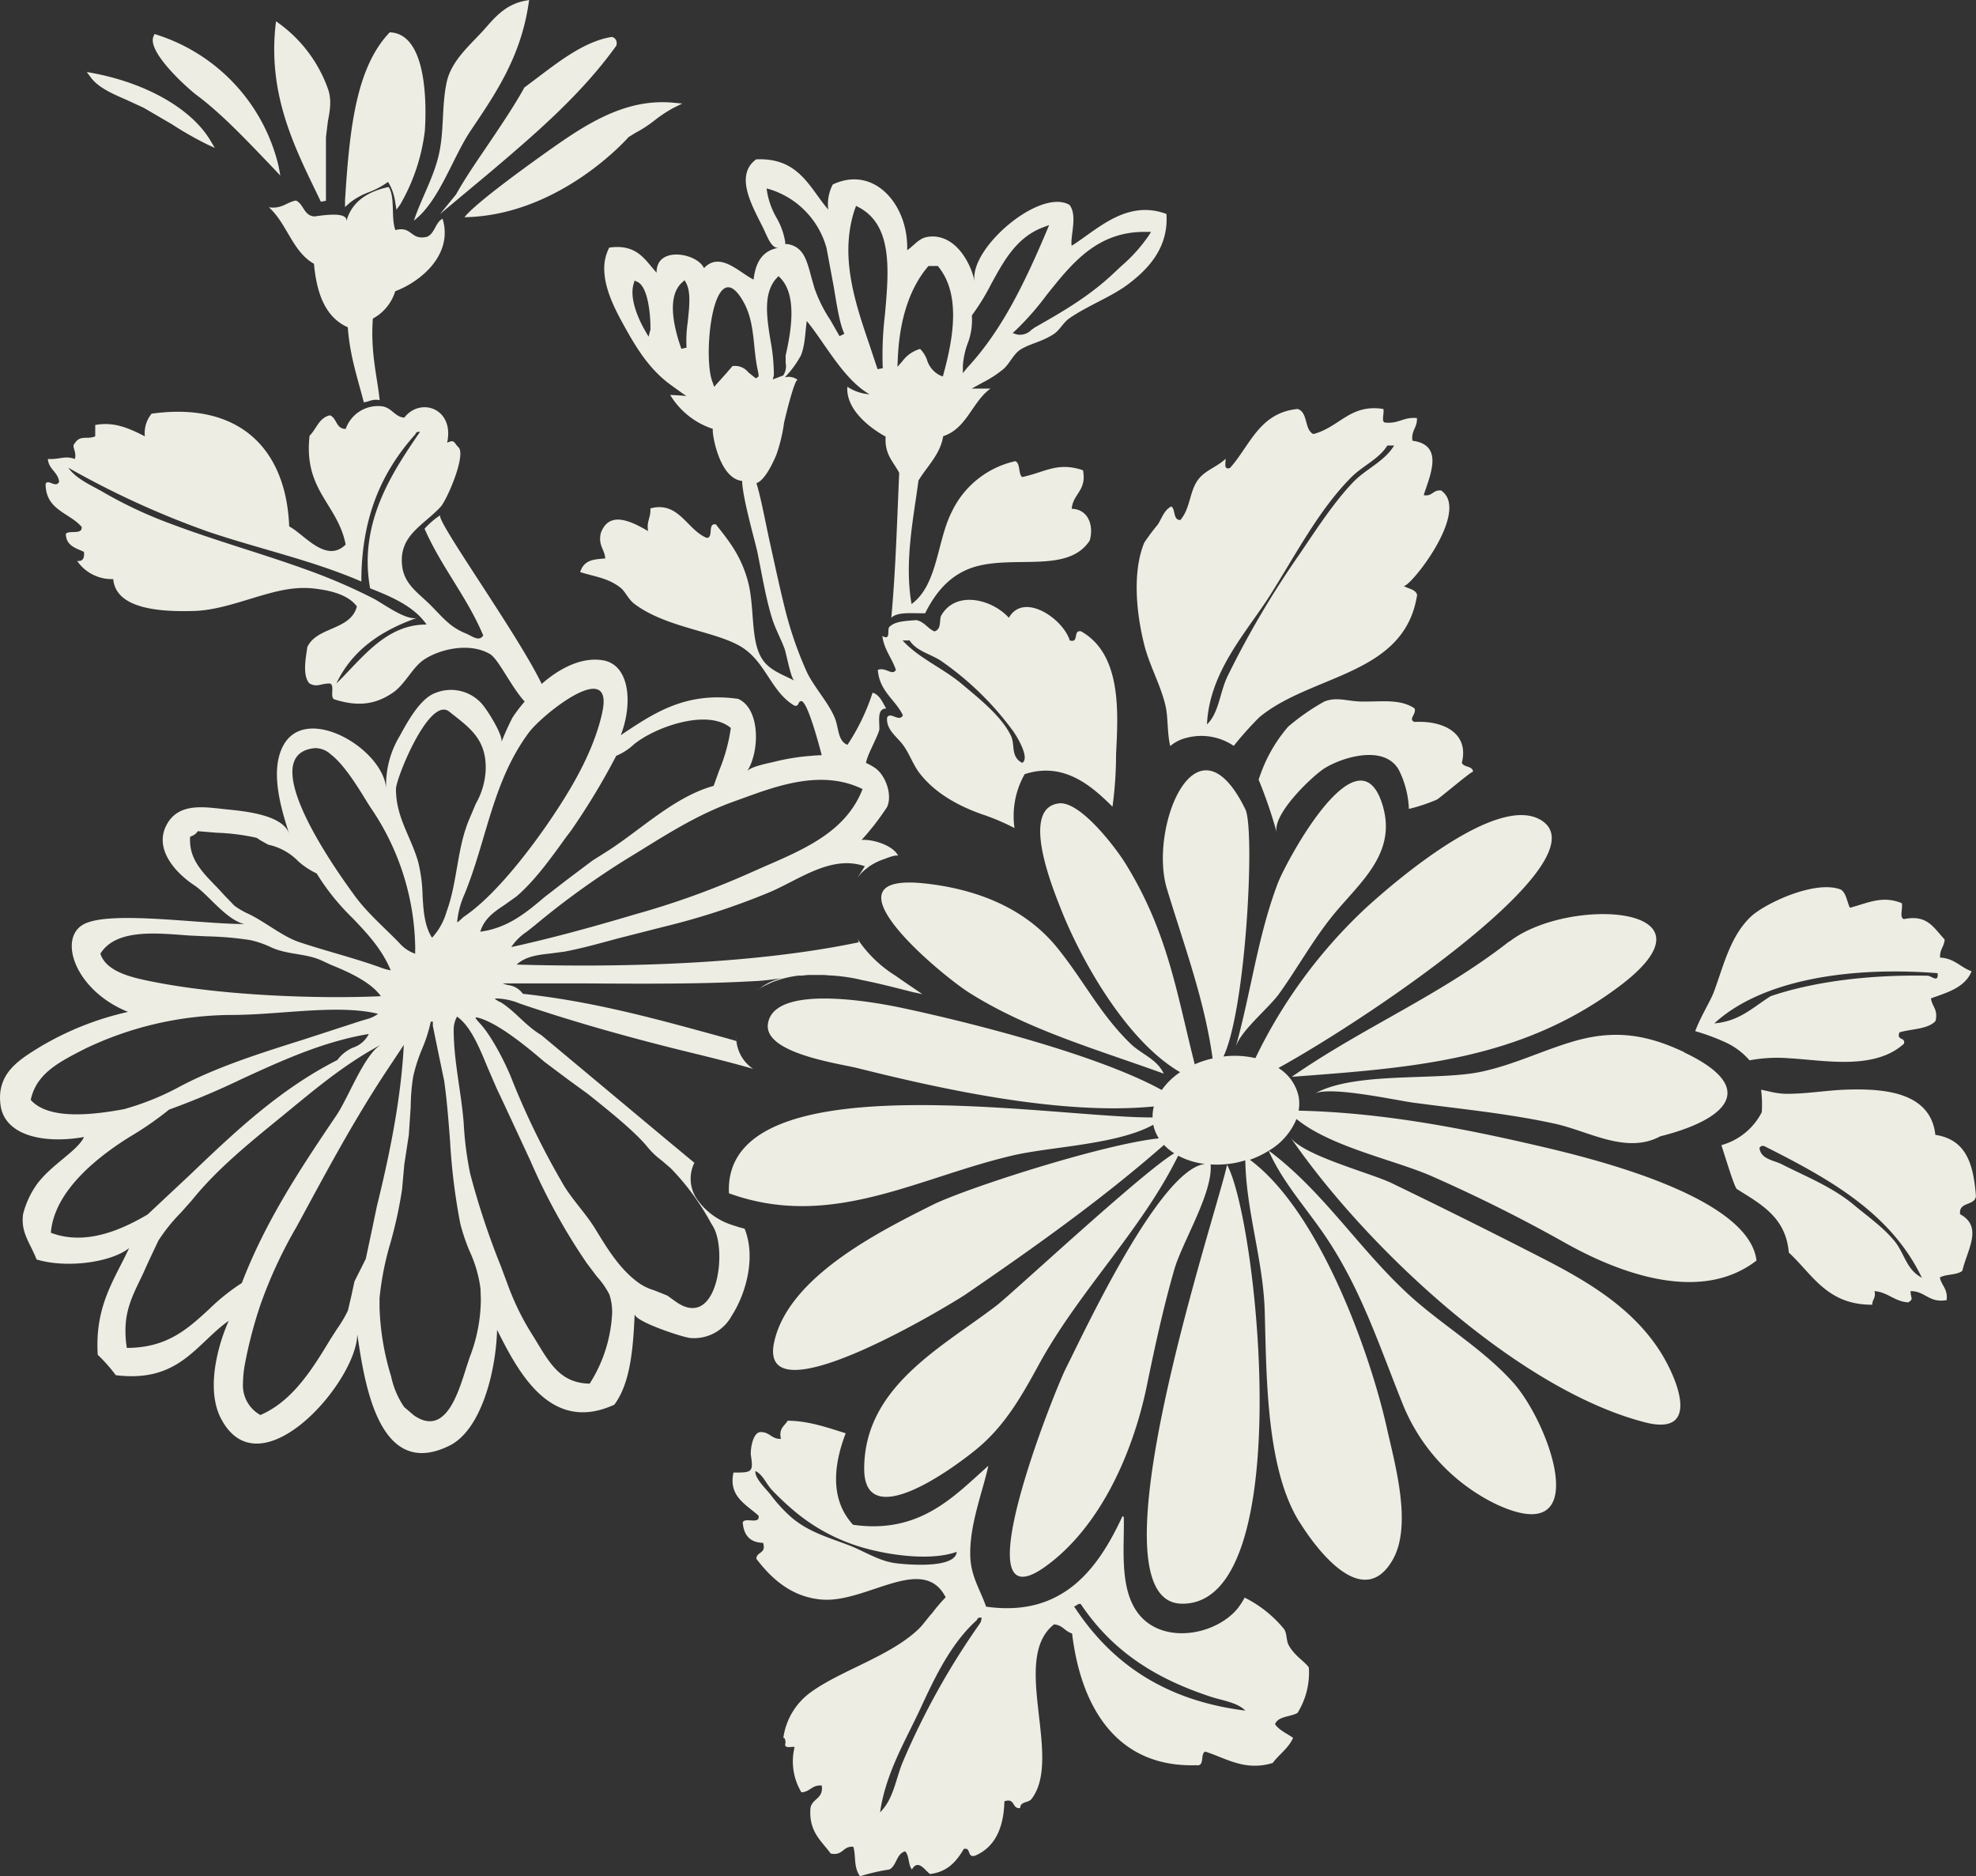 <svg xmlns="http://www.w3.org/2000/svg" width="314.99" height="299.02" viewBox="0 0 314.99 299.02"><rect x="0" y="0" width="314.99" height="299.02" fill="#333333" stroke="none"/><defs><style>.a{fill:#edede4;fill-rule:evenodd;}</style></defs><title>deco_flower_large_01</title><path class="a" d="M203.67,140.82c-3.2,8.47-4.26,17.39-6.7,26.09.73-2.59,5.19-6.14,6.92-8.52,3-4.17,5.44-8.67,8.73-12.68,4.21-5.13,10.08-9.71,7.78-17.37C216.59,115.69,205,137.32,203.67,140.82ZM234.83,123c-.11-1-1.51-.65-1.8-1.44,1.16-4.6-2.74-6.75-7.55-6.5-1.09-.45.39-1.24,0-2.17-2.29-1.49-4.84-1.06-8.27-1.08-2.38,0-4.06-.82-6.11,0a35.28,35.28,0,0,0-5.75,4,23.72,23.72,0,0,0-4.36,7.44c-.13.34-.25.68-.36,1a74.87,74.87,0,0,1,2.92,8.53c-.91-2.86,5.53-9,7.57-10.32,2.84-1.78,9.5-3.84,11.84.2a15.11,15.11,0,0,1,1.63,6.26,27,27,0,0,0,4.47-1.49C229.48,127.23,234.79,122.7,234.83,123Zm-5-44.81c-1.43-.23-1.45,1-2.88.72,1-3.14,3.3-8-1.8-8.67-.22-1.67.81-2.08.72-3.61-2.12-.21-2.91.93-5,.72-.79,0-.15-1.53-.36-2.17-5.29-.83-6.89,2.85-11.14,4-1.48-.68-.83-3.5-2.52-4-6.12.59-7.59,5.86-10.78,9.4-1.08.36-.64-.81-.72-1.45-1.34,1.3-3.14,1.76-4.31,3.25-1.45,1.85-1.25,4.61-2.88,6.5-1.21,0-.73-1.67-1.44-2.17-1.16.59-1.5,1.87-2.16,2.89a35.47,35.47,0,0,0-2.16,2.89c-1.9,4.64-1.28,11.16,0,16.26.84,3.37,2.64,6.42,3.41,9.82.4,1.76.24,4.25.73,6.33a6.47,6.47,0,0,1,2.69-1.33,9.25,9.25,0,0,1,7.44,1.3,54.38,54.38,0,0,1,4.07-4.55c8.33-6.91,23.18-6.62,25.16-19.51-.26-.94-1.45-.95-2.16-1.45C224.47,94,234.48,81.58,229.79,78.22ZM222.24,71c-1.54,2.54-4.46,3.71-6.47,5.78-3.09,3.19-5.92,7.57-8.63,11.57a145.93,145.93,0,0,0-11.5,19.51c-1.2,2.53-1.35,5.82-3.24,7.59.4-8.48,6.35-14.72,10.07-20.6,4.16-6.59,7.76-13.58,12.94-18.79,1.83-1.84,4.38-2.87,5.75-5.06ZM107.4,17.17l1.36-.67-1.51-.14c-6.57-.59-12.15,2.41-17.43,6-1.19.8-13.64,9.49-15.78,12.26,15.28-.27,26.17-12.78,26.17-12.78l1.09-.67a20.17,20.17,0,0,0,3-1.95A21.66,21.66,0,0,1,107.4,17.17Zm-63,9.27A29,29,0,0,0,25,5.54l-.36-.12-.16.35c-1.12,2.47,5.44,8.32,6.87,9.39,3.95,2.94,7.87,7.11,11.34,10.72l2,2.1ZM84.26.59,84.35,0l-.58.11c-3,.54-4.71,2.45-6.32,4.29C75.19,7,72,9.48,71.21,13.08c-.82,3.77-.39,7.68-1.23,11.45s-2.79,7-4,10.63c4.07-3.11,6.18-10.11,9.09-14.4C78.95,15,83,9.11,84.26.59Zm-32,18.8c.34-1.79.65-3.49,0-5.28A22,22,0,0,0,44.54,3.78L44,3.39l-.08.7c-1.17,10.77,2.85,19,6.4,26.34l.83,1.72.81-.15V21.88ZM14.9,11.67l-1.07-.2.65.88c1.2,1.62,3.46,2.6,5.65,3.55l2.76,1.27L27.4,19.8A54.5,54.5,0,0,0,33,23l1.25.58-.71-1.18C30.56,17.38,23.43,13.29,14.9,11.67Zm52.83,9.12c.23-3.56.5-15.21-5.43-15.63h-.2L62,5.29C56.71,10.94,55.71,20.7,55,31.94L55,33l.77-.69a11,11,0,0,1,3.09-1.7,13.45,13.45,0,0,0,3-1.62,8.47,8.47,0,0,1,1.17,3.43l.17,1,.6-.83A30.66,30.66,0,0,0,67.73,20.79ZM50.05,34.49c-1.64-.16-1.65-2-2.88-2.53-1.52.28-2.23,1.37-4.31,1.08,2.87,2.54,3.75,7.07,7.19,9,.43,4.75,1.82,8.53,5.39,10.12C55.77,56.7,57,60.26,58,64.13c.84-.12,1.35-.57,2.52-.36-.35-3.57-1.5-7.66-1.08-13A7.39,7.39,0,0,0,63,46.42c4.42-1.69,9.23-6.06,7.55-11.56-1.19.61-1.22,2.39-2.52,2.89-2.63.59-2.3-1.78-5-1.08-.74-1.91,0-5.28-1.08-6.87-3.22.69-5.92,2.28-6.75,5.53C55.65,33.45,50.47,34.51,50.05,34.49ZM98.28,7.09a1,1,0,0,0-.66-1.19l-.09,0-.09,0c-4.11.68-8,3.64-11.46,6.25L83.52,14l0,.08c-1.65,2.94-3.54,5.73-5.36,8.44S74.37,28,72.69,31L70.16,34.1l8.11-6.77c7.07-6,14.37-12.25,19.94-20l.06-.09ZM147.43,140.8c-17.29-1.88,2.57,14.57,7.08,17.42,9.43,5.95,20.51,9.08,31,12.89-1.08-2.32-3.54-3.09-5.25-4.73-4.84-4.67-7.44-10-11.56-15.12C163.57,144.79,155.84,141.72,147.43,140.8Zm-6.78-39.45c.29,2.24,1.54,3.52,2.16,5.42-.57,1-1.62-.51-2.88,0,.28,3.46,2.77,4.68,4,7.23-.59,1.18-2-.66-2.52.36-.18,1.92,1.52,3,2.52,4.34s1.55,3,2.52,4.34c2.55,3.45,6.69,5.62,10.66,6.93a37.12,37.12,0,0,1,4.61,2,13.55,13.55,0,0,1,1.62-8.59c6.17-2,10.57,1.76,14,5.19a62,62,0,0,0,.57-8.37c.31-6.38,1-15.89-5.58-19.58-1.35-.27-.25,1.92-1.8,1.45-1.11-3.52-7.37-7.75-9.71-3.61-2.71-3-8.48-4.4-10.78-.36-.36.62.13,2.16-1.08,2.53-1.09-.47-1.6-1.52-2.87-1.8-1.75.14-3.4.17-4.31,1.08C141.36,100.27,142.08,102.21,140.64,101.35Zm3.24.72H145c1.08,1.7,3.31,2.14,5,3.25a48.36,48.36,0,0,1,11.5,11.2c.72,1,2.7,4.37,1.44,5.06-1.89-1-1.08-2.86-1.8-4.34-1.53-3.16-5.18-6-7.91-8.31C150.15,106.39,146.42,104.87,143.88,102.07Zm63.27,140.52c3.61,5.75,10.45,13.68,14.85,6,3.19-5.58.28-15.49-1-21.29-2.79-12.27-10.84-34.38-21.77-42.46a14.83,14.83,0,0,0,3-1.44c2.21,5.05,6.16,9.31,9.24,13.93,5.64,8.46,8.48,17.44,12.24,26.73a30.33,30.33,0,0,0,14.79,15.68c15.82,7.37,8.5-13,2.64-19.46-4.76-5.29-11.12-9-16.37-13.75-8-7.26-13.79-16.63-22.52-23.14a10.5,10.5,0,0,0,4.41-5.05c5.45,4.48,15.74,6.54,21.64,9.15,7.27,3.21,14.28,6.71,21.2,10.6,8.52,4.79,21.56,9.74,30.49,2.81-1.26-10.46-27.28-16.54-35.3-18.4-12.39-2.87-24.86-5.2-37.69-5.49a6.4,6.4,0,0,0,0-2.26,7.11,7.11,0,0,0-3.22-4.54c15.27-8.44,51.83-33.36,41.88-39.49-7-4.32-23.31,9.77-27.87,13.92a80.51,80.51,0,0,0-17.68,24,14.78,14.78,0,0,0-5.09-.26c3.61-7.57,5.06-36.19,3.49-39.4-7.86-16.06-15.41,3-12.52,12.62,2.72,9,6,17.68,7.3,27.09a15.83,15.83,0,0,0-2.85.93c-2.9-11.43-4.27-21-11-31.93-1.56-2.55-7.27-10.07-10.66-9.65-6.23.77-.94,13.61.33,16.84,3.11,7.9,10.36,21,19,26a11.41,11.41,0,0,0-2.93,2.84c-11-6.06-33.14-11.34-41.44-13.09-3.44-.73-20.42-4.08-21.34,2.57-.63,4.61,11,6.25,14.16,7,13,3.25,32.36,7.62,47.36,6.14a6.62,6.62,0,0,0-.2,1.75c-15.65.14-68.56-9.32-67.53,12.09,16.2,5.88,29.9-2.43,45.12-6,6.16-1.46,16.68-1.71,22.52-4.92a6.41,6.41,0,0,0,.89,2.17c-8.85.9-30.87,8-36.1,10.61-8.58,4.3-23,11.51-25.23,21.9-2.72,12.78,28.49-6.25,30.58-7.68,10.9-7.47,21.68-15.11,31.57-23.79a8.52,8.52,0,0,0,1.63,1.34c-5,2.95-25.83,22.35-28.35,24.28-8.63,6.61-21.07,12.91-21.07,26,0,10.2,13.8.23,17.87-3.1,4.5-3.68,7.14-8.32,10-13.56,6.39-11.68,16.32-21.34,22.18-33.24a12.29,12.29,0,0,0,4.29,1.32c-7.24.75-19.37,27-22.15,32.48-1.93,3.81-16.93,41.47-3.32,31.69,8.89-6.39,14-18.35,16.15-28.65,1.29-6.29,2.63-12.49,4.41-18.69,1.25-4.35,6.19-12.26,5.79-16.76a15.71,15.71,0,0,0,4-.26c.53-.1,1-.24,1.53-.39.14,8.28,2.95,16.14,3.11,24.52C201.9,219.53,201.86,234.18,207.15,242.59Zm-11.55-57c-1.38,7-22.72,70.09-7.12,70C206.94,255.64,200.48,194.49,195.6,185.63Zm45-35.57c-11.09,8.68-23.28,13.67-34.69,21.6,19-1.44,36.23-2.54,52-14.27C275.66,144.2,250,142.77,240.64,150.05ZM116.92,234.69c-.8,3.77,1.9,5,4,6.87.29,1.5-2.22.18-2.52,1.08.15,2,1.12,3.21,3.24,3.25.55,1.76-1,1.36-1.08,2.53,2.56,3.37,5.77,6.12,10.42,6.51,7.14.6,16.16-7.37,19.77-.36a25,25,0,0,0-2.16,2.53c-.72.75-1.41,1.82-2.16,2.53-4.55,4.36-12.4,6.57-17.25,10.12a10.79,10.79,0,0,0-4.31,7.23c.35,0,.28.44.36.72-.36,1.09.8.64,1.44.72a9.56,9.56,0,0,0,1.08,7.23c1.39-.05,1.66-1.22,3.24-1.08.32,2.13-1.55,2.05-1.8,3.61-.28,3.77,1.76,5.21,3.23,7.23,2,.4,1.9-1.23,3.6-1.08.46,1.43,0,3.24,1.08,4.7a31.59,31.59,0,0,1,4.67-1.08c1.19-.61,1.09-2.51,2.52-2.89.67.65.47,2.18,1.08,2.89,1-1.75,2.08.17,2.88.72,2.79-.33,4.22-2,5.39-4,1.23-.27.46,1.47,1.8,1.08,3.11-1.33,4.56-4.33,4.67-8.67,1.78-.59,1.15,1.26,2.52,1.08,0-1.09,1.28-.78,1.8-1.44,5.06-6.57-3.41-22.36,3.59-27.83,1.36.08,1.75,1.14,2.88,1.44,1.43,11.93,7.24,21.39,19.77,21,1.45.25.61-1.8,1.44-2.17,3.23,1,6.32,3.19,10.78,1.81,1-1.37,2.49-2.31,3.24-4-1-.71-2.18-1.18-2.88-2.17.49-1.32,2.46-1.14,3.59-1.81a12.13,12.13,0,0,0,1.8-7.23c-.67-1-2.28-1.82-3.24-3.61-.36-.68-.24-1.87-.72-2.53a19.22,19.22,0,0,0-6.27-5,13.42,13.42,0,0,1-1.13,1.74c-3.35,4.05-10.91,5.56-15,1.71s-3-11.23-3.14-16.29l-.2-.15c-3.78,8.13-9.36,16.2-21.75,14.43-.9-2.64-2.41-4.77-2.52-8-.17-5,2-10.35,2.88-14.45-5.45,4.83-10.9,10.93-21.57,9.4-3.73-4.07-3.08-9.59-1.17-14.58-3-.95-6.06-2-9.25-2-.49.84-1.45,1.2-1.08,2.89-1.5.06-1.77-1.11-3.24-1.08-1.26,0-1.67,2.9-1.54,3.73C120.12,234.68,119.83,234.69,116.92,234.69ZM171.2,256c.46,0,.5-.46,1.08-.36,5.07,7.57,11.94,11.91,20.85,14.82,1.73.56,4.1.86,5.39,2.17C185.48,271,177,264.9,171.2,256Zm-15.46,2.17c.08-.28.3-.42.72-.36a1.71,1.71,0,0,1-.36,1.08,119.24,119.24,0,0,0-12.22,22c-1.09,2.63-1.44,5.85-3.59,7.95.9-6.27,4.11-11.52,6.47-16.62S151.63,261.88,155.74,258.18Zm-35.32-23.72c1.17.55,1.7,2,2.56,2.94a44.43,44.43,0,0,0,3.65,3.44,29.75,29.75,0,0,0,10.78,5.78c3.88,1.14,10.7,2.27,15.1.72-.19,2.53-7,2.15-9.71,1.81s-5-1.92-7.55-2.89c-3.37-1.28-6.3-2.09-9-4.34a23.47,23.47,0,0,1-3.41-3.69C122.17,237.35,120.29,235.61,120.42,234.46Zm-3.08-69.2c0,.24.05.45.09.67h0C117.4,165.71,117.36,165.5,117.34,165.26ZM.09,176.15c.69,4.94,7.1,6.17,13.3,5.06-1,2.21-5.25,4.41-7.55,7.59a14.3,14.3,0,0,0-2.16,4.7c-.38,2.92,1,4.37,2.16,7.23,4.58,1.4,11.69.57,14.74-1.81-2.31,5-5.49,9.18-5,17a26.36,26.36,0,0,1,2.88,3.25c10.11,1.25,12.79-5,18-8.67-1.9,4.29-3.54,11-1.3,15.45,6.14,12.14,21.7-5.66,21.79-13.28,1.09,7,3.18,23.48,14.74,17.71,4.92-2.46,7.35-11.52,7.55-18.43,3.35,6.67,8.51,16.61,18.69,11.92,2.52-3.37,3-8.79,3.24-14.45-.05,1.2,7.9,3.8,8.93,3.83a6.85,6.85,0,0,0,6.54-3.54c2.44-3.82,3.83-9.56,2.05-13.89a17.09,17.09,0,0,1-1.73-.51,10.87,10.87,0,0,1-4.51-2.62l-.18-.17a9.21,9.21,0,0,1-.86-1,5.74,5.74,0,0,1-.72-6.2l-4.4-3.65-20-16.7c-2.57-1.54-4.08-3.72-6.44-5.22a3.26,3.26,0,0,1-1-.62,10.34,10.34,0,0,1,4,.81c8.77,3,18.32,5.65,27.54,7.89,3.23.79,6.49,1.6,9.66,2.52a6.12,6.12,0,0,1-2.66-4.43c-1-.31-4.46-1.25-4.46-1.25-9.23-2.52-18.78-5.11-29.58-6.28A3.34,3.34,0,0,0,81,157a9,9,0,0,1-.88-.27l12.89,0c9.31.06,18.94.13,27.51-.38h.12c1.46-.09,2.82-.28,4.11-.48a8.94,8.94,0,0,0-3.81,1.79c-.18.11-.36.2-.53.33a12.59,12.59,0,0,1,1.36-.83c.24-.13.49-.24.74-.35s.43-.21.66-.3.65-.24,1-.34l.45-.15c.37-.1.74-.19,1.11-.27l.37-.08c.39-.07.78-.14,1.18-.18l.35,0c.4,0,.8-.08,1.2-.1h.37c.4,0,.79,0,1.19,0h.37c.43,0,.86,0,1.3.06a27.34,27.34,0,0,1,5.36.75c2.85.56,5.63,1.3,8.14,1.93.6.12,1.12.23,1.48.32-1.26-.88-2.77-1.86-4.28-2.94a19.87,19.87,0,0,1-6.15-6c.06.1.11.2.17.3l.1.37c-17.44,3.65-39,4-54.53,3.55,1.41-1.27,3.27-1.54,5.27-1.75l2.41-.32c2.77-.53,5.65-1.33,8.44-2.09l7.39-1.88a113.67,113.67,0,0,0,16.84-5.5c4.7-2,9.83-6,15.16-4.13l-.7,1.11c-.16.22-.33.47-.49.72.1-.13.19-.25.3-.37l.21-.24c.17-.18.34-.35.53-.51a7.39,7.39,0,0,1,.59-.47c.1-.07.18-.16.28-.23l.15-.09A9.69,9.69,0,0,1,141,136.9c1-.4,2-.7,2.19-.48h0c-.8-1.73-4.18-2.71-5.85-2.55a40.74,40.74,0,0,0,4.07-5.26c.87-1.91-.21-5-1.88-6.19a9,9,0,0,0-1.47-.82c0-.18.08-.37.12-.54.28-1.1,2-4.22,2-4.89,0-1.43-.35-3.24,1.08-3.25-.59-1-1-2.15-2.16-2.53a34.11,34.11,0,0,1-4,8.31c-1.34-.46-1.41-2.2-1.8-3.61-.72-2.58-3.56-5.51-4.72-8.07a59.14,59.14,0,0,1-3.45-10c-.89-3.56-1.66-7.22-2.45-10.77-.66-3-1.39-7-2.1-9.25,1.35-.42,2.7-3.35,3.2-4.58a26,26,0,0,0,1.2-5c.1-.51,1.7-7.23,2.2-6.86a2.38,2.38,0,0,0-2.07-.42,16.29,16.29,0,0,0,2.56-3.49c.69-1.68.67-3.71.94-5.49,3,3.68,5.84,9.29,10,11.68a7.34,7.34,0,0,1-3.54-1.2c-.23,3.48,3.25,6.37,6.11,7.95-.2,2.85,1.25,4,2.16,5.78C143,83,142.77,91,142.08,98.46c1-1,3.39-.68,5.39-.72,1.72-3.41,4.17-6.54,8.63-7.59,6.35-1.49,14.29,1.07,17.61-4,.68-2.34-.2-5-2.87-5.06.21-2.44,2.42-2.87,1.8-6.14-4.08-1.4-6.11.34-9.71,1.08-.64-.56-.24-2.17-1.08-2.53a14.72,14.72,0,0,0-10.07,7.95c-2.44,4.69-2.25,11.73-6.47,14.82-1.19-6.75.35-13.89,1.1-19.67,1.24-2.13,3.49-4.15,3.94-7.08,3.8-1.24,4.61-5.49,7.55-7.59-1.14,0-2.09,0-3,0l1.82-1A17.78,17.78,0,0,0,160,58.78c.91-.82,1.57-2.31,2.57-3,1.51-1,3.48-1.27,5.39-2.53,1-.64,1.47-1.8,2.52-2.53,2.88-2,6.69-3.41,9.35-5.42,2.91-2.2,6.5-5.63,6.11-11.2-6.41-2.4-11.16,2.62-15.1,5.06-.3-1.31,1-4.83-.36-6.51-4.76-2.76-16.19,7.12-15.09,12.29-.75-3.51-3.32-7.58-7.19-7.23-1.68.15-2.16,1.15-3.59,2.17.24-7.25-5.28-13.6-11.86-10.48a6.82,6.82,0,0,0-.72,4c-3-3.47-4.66-8.32-11.5-8-3.49,2.56-.59,7.48,1.08,10.84.69,1.39,1.33,3.42,2.52,3.25-2.58.42-3.69,2.31-4,5.06-2.17-1-5.33-4.59-7.91-1.81-1.07-2.42-7.65-3.61-7.55.72-1.85-2-3.07-4.62-7.55-4a7.18,7.18,0,0,0-.79,3.72c.11,2.85,1.55,5.81,2.82,8.13,2.11,3.86,4.23,7.49,7.85,10.09.8.58,1.6,1.16,2.41,1.71-.74-.07-1.56-.12-2.58-.17a12.45,12.45,0,0,0,6.83,5.42c-.29-.09.78,7.91,4.65,8.29,0,2.51,2.1,9.79,2.41,11.28.72,3.47,1.31,7.24,2.35,10.61.51,1.65,1.39,3.23,2,4.86.28.77,1,4.78,1.56,5.08-1.74-.93-3.81-1.57-5-3.25-2.15-3-1.2-8.55-2.52-13-1.2-4.07-3.2-6.34-5-8.67-1.39-.2-.31,2.1-1.44,2.17-3.18-1.28-4.46-5.93-9-4.7.12,1.44-.64,2-.36,3.61-2.52-1.46-6.22-3.42-7.55.36-.42,2,.62,2.51.72,4-1.75.16-3.34.15-4,2.17,2.35.76,4.47.93,6.47,2.53.71.56,1.18,1.78,2.16,2.53,5.27,4,13.69,4.39,17.61,7.23,3.46,2.51,4.35,6.89,7.91,9,.8.2.51-.69,1.08-.72,1-.06,2.88,7.1,3.28,8.62h.22c-.69,0-1.36.05-2,.11a34.5,34.5,0,0,0-5.75.93c-.85.22-3.86.76-4.37,1.54,2.07-3.22,2.09-10.05-1.44-11.56-8.55-1.21-13.65,2.46-18.69,5.78,1.91-4.91,1.5-11.22-2.88-11.93-3.46-.56-7,1.37-9.73,3.77-3.81-7.94-17.14-26.4-16.15-26.9a12.45,12.45,0,0,0-2.52,2.17c2.67,6.1,6.74,10.81,9.35,17-.67,1.12-1.91,0-2.88-.36-2.38-1-3.38-2.29-5.39-4.34s-4.36-3.39-4.67-6.5c-.48-4.74,3.35-6.3,6.1-9.24,1-1,4.18-8.33,2.89-9.55-.72-.68-.57-1.31-1.8-.72,1.19-5.48-4.27-7.32-6.83-4-1.52-.1-2-1.62-3.59-1.81a5.44,5.44,0,0,0-5.75,3.61c-1.59,0-1.39-1.74-2.52-2.17-1.76.4-2.14,2.18-3.24,3.25-1,8.72,4.5,10.89,5.75,17.35-3.14,3.1-6.65-1.69-9-2.89C45.6,71.37,38,64,24.17,65.93a4.87,4.87,0,0,0-1.08,3.61c-2.7-1.39-5-2.34-7.91-1.81v1.81c-1.29.56-2.36-.27-3.24,1.08-.63.6.32,1.21,0,2.53-1.65-.58-2.32.1-4.31,0,.13,1.67,1.56,2,1.8,3.61-.5,1.14-1.77-.5-2.16.36,0,4.21,3.83,4.59,5.75,6.86.11,1.31-1.92.48-2.52,1.08,0,1.88,1.55,2.29,2.88,2.89.1.95-.13,1.56-1.08,1.45a6.67,6.67,0,0,0,5.75,2.89C18.47,97,25.3,97.55,31,97.37c5.39-.17,11.18-3.22,16.18-3.61a14.41,14.41,0,0,1,2.52,0c2.36.24,5.65.81,7.19,2.89-1,3.86-6.41,3.19-7.91,6.5-.08,1-.93,4.43.36,5.78,1.23.66,1.73,0,3.24,0,.85.23-.06,2.23.72,2.53,4.09,1.32,6.86.63,9.35-1.08,1.84-1.27,3-3.78,4.67-5.06,2.36-1.75,7.37-3.08,10.79-1.08,1.34.78,3.4,5.27,5.53,7.57a23.31,23.31,0,0,0-1.94,2.55,40.24,40.24,0,0,0-1.8,4c.52-.92-2.44-5.63-3.31-6.43a6.58,6.58,0,0,0-7.11-1.52c-2.37.81-4.31,4.22-5.75,6.87a15.06,15.06,0,0,0-2.16,8.67c-.11-6.35-12.56-13.9-16.34-7.26-2.31,4.07-.41,10.21.87,14.22-1-3.15-7.51-3.66-10.11-3.93-3.25-.33-7.33-1.12-9.31,2.26-2.31,3.94,1.23,7.83,4.34,9.89,2.18,1.44,5,5.43,7.91,6.14-7.07,0-21.27-2.17-25.52,0s-1.49,10.59,7,14a47.59,47.59,0,0,0-14.56,5.9C2.94,169-.6,171.2.09,176.15ZM68,99.54c-6.57-.06-10.45,5.61-14.38,9.39,2.51-5.31,7.15-8.47,12.94-10.48-1.72.59-5.54-2.3-7.07-3.08a89.43,89.43,0,0,0-10.25-4.44C42,88.29,34.59,86.25,27.38,83.54a69.13,69.13,0,0,1-10.75-5c-2-1.18-4.4-2.12-5.75-4A139.87,139.87,0,0,0,33.16,84.73c8.1,2.74,16.73,4.6,24.44,7.95,0-10.69,3.57-17.85,8.63-23.49.08-.28.3-.42.72-.36C62.58,75.23,57.1,83.29,59,93.76,62.55,95.17,66,96.65,68,99.54Zm35.64-46.88-.25,1-.53-.91c-.82-1.41-2.64-5-1.84-7.57l.14-.46.44.2C103.72,45.89,103.74,52.39,103.67,52.66Zm6-1.37a19.65,19.65,0,0,0-.2,4.11l-.82.2c-1.07-3-2.48-8.29.12-10.59l.4-.35.25.47C110.15,46.57,109.88,49,109.63,51.29Zm51.78,1.79.52-.47a44.49,44.49,0,0,0,4.86-5.54c4-5,8.06-10.25,15.92-10.11h.77l-.42.65a25,25,0,0,1-4.33,4.8l-1.12,1.05c-4,3.79-8.2,6.19-12.66,8.73l-.53.37a2.52,2.52,0,0,1-2.35.74Zm-7.93,6.39,0-1.15a12.59,12.59,0,0,1,.75-3.54,10.38,10.38,0,0,0,.69-4.36v-.17l.1-.13a35.78,35.78,0,0,0,3-4.91c2-3.63,4-7.39,8.29-9l.92-.34-.38.91c-3.8,9-7.41,16.15-12.66,21.81Zm-10.43-1,.05-1.22c.26-6.3,1.87-11.25,4.77-14.71l.13-.15h1.48l.13.16c3.58,4.46,2.31,11.43.8,17l-.12.45-.43-.16a4.07,4.07,0,0,1-2.11-2.52,4.73,4.73,0,0,0-1.09-1.71,5.36,5.36,0,0,0-2.81,1.94Zm-6.76-25.19.16-.47.44.23c5.45,2.89,4.79,10.15,4.16,17.17a53.58,53.58,0,0,0-.34,8.47l-.83.16-1.33-4C136.3,48.19,133.76,40.72,136.29,33.27Zm-10.81,5.62-.32,0,0-.32a11.36,11.36,0,0,0-1.4-3.9,12.45,12.45,0,0,1-1.47-4l-.1-.65.63.18a13.56,13.56,0,0,1,8.93,9.34l1.16,6.23c.49,3,.95,5.89,1.68,7.42l-.77.37L132.36,51a22.35,22.35,0,0,1-2.55-5.15l-.51-1.8C128.57,41.28,128,39.29,125.48,38.89Zm-1.69,5.43.3-.33.31.32c2.65,2.74,1.74,8.34.83,12.32l0,1.2a2.66,2.66,0,0,1-.39,2l-1.66.63.17-.67a29.93,29.93,0,0,0-.52-5.44C122.22,50.59,121.62,46.72,123.79,44.33ZM120.7,60.17l-.24.12-.16-.14-1-.8a2.71,2.71,0,0,0-2.54-1l-1,1.16-1.92,2.14-.22-.66c-1.24-2.85-.65-12.68,1.57-14.8.88-.84,2-.47,3.37,2,1.77,3.21,1.45,6.9,2.15,10.41C121,60,121,60,120.7,60.17ZM39.91,149.83a15.83,15.83,0,0,1,3.42,1.2c2.73,1.19,5.4.87,8.05,2.1l1.38.64c3.18,1.28,6.47,2.88,7.95,5-9.64.44-24.61-.05-35.75-2.19C21.23,155.86,17,155,16,152c2.31-3.75,8.15-3.35,12.87-3l1.35.1,2.74.13A52.29,52.29,0,0,1,39.91,149.83Zm7.57-12.62a12.32,12.32,0,0,0,3,2,36.69,36.69,0,0,0,5.7,7.09c2.44,2.54,4.71,5,6.11,8.35a9,9,0,0,1-1.59-.44c-4.11-1.5-8.69-2.62-13-4.06-2.66-.9-5.34-3.16-8-4.46a12,12,0,0,1-2.34-1.35l-1.7-1.76c-2.24-2.59-5.37-4.8-5.37-8.66,0-.17,0-.36,0-.54l.31-.15a1.83,1.83,0,0,0,.92-.76l3.06.25a34.32,34.32,0,0,1,6.34.81l.57.38,1.26.71A9.42,9.42,0,0,1,47.49,137.21Zm18.7,14c0,.26,0,.52,0,.79a5.86,5.86,0,0,1-2.5-1.69c-2.46-2.54-5.25-4.89-7.31-7.79C54.54,140,40,120.17,50.22,119.23a3.66,3.66,0,0,1,2.51,1c2.6,2,5.14,6.66,6.35,8.48A40.47,40.47,0,0,1,66.19,151.26ZM77.43,122.5a12,12,0,0,1-1.59,5.61l-1,2.37c-2,4.61-1.91,10.13-3.66,14.84a10.21,10.21,0,0,1-2.31,4.13c-1.19-1.84-1.37-4.22-1.51-6.75a24.32,24.32,0,0,0-.7-5.34c-1.2-4.14-3.54-7.08-3.54-11.62,0-1.65,5.25-14.72,8.45-12.36l.54.43c2.66,2.08,4.76,3.72,5.23,7.11A11.47,11.47,0,0,1,77.43,122.5Zm18.59-9c-1.43,6.57-5.33,12.83-8.56,17.56-2.29,3.34-8.19,11.5-13.54,15.06l-.68.62a1.14,1.14,0,0,1-.37.24A13.79,13.79,0,0,1,74,142.63c3.6-8.71,4.48-18.05,10.32-25.9,1.67-2.24,9.11-8.4,11.29-6.64C96.22,110.58,96.42,111.65,96,113.54ZM81.5,150.94a8.68,8.68,0,0,1,2.42-2.41l1.27-1a129.08,129.08,0,0,1,15-10.81l2.2-1.35c4.75-2.94,9.24-5.71,14.62-7.64l1.42-.51c5.66-2.07,12.68-4.59,19.07-1.46-2.6,6.66-8.93,9.44-15.66,12.35l-3.35,1.48a131.46,131.46,0,0,1-17.2,6.12C93.23,148.11,87.07,149.72,81.5,150.94Zm-4.94-2.45c.6-2,2.12-3.12,3.77-4.2l2-1.42c2.91-2.5,5.48-6.07,7.74-9.22l1-1.33a110.29,110.29,0,0,0,7.16-11.86,9.54,9.54,0,0,0,2.79-1.8c3.28-2.73,11.74-5.8,15.48-2.64a27.66,27.66,0,0,1-1.86,6.78l-.88,2.45c-6.35,1.75-11.73,7.13-17.17,10.55l-2.14,1.35-2.32,1.74-2,1.51L86.77,143C83.77,145.56,80.88,147.9,76.57,148.49ZM94.92,195.9c-1.59-2.62-3.95-4.94-5.4-7.59a124.28,124.28,0,0,1-7.81-16c-.9-2.41-3.2-7-5.12-9.11-.27-.3-.78-.84-.78-1l.14-.06c3.34.69,8.58,5.17,10.85,7.1l3.86,2.89,3,2.18.28.22c3.13,2.5,7.41,5.93,9.36,8.38a12.59,12.59,0,0,0,2.2,2.06l1.43,1.23a39.5,39.5,0,0,1,6.36,8.64l.39.65c2.31,3.87.66,16.71-6,11.93l-1.31-.94-2.07-.83a8.73,8.73,0,0,1-2.21-1C98.95,202.52,96.9,199.15,94.92,195.9Zm-20-9a53.08,53.08,0,0,1-1-7.88c-.39-5-1.6-9.9-1.6-14.93a4.26,4.26,0,0,1,.54-2.07c2.1,1.51,3.44,4.63,4.82,8l1.49,3.44,1.39,2.95,4,8.61a97.18,97.18,0,0,0,9,16.33l1.58,2.09a13.4,13.4,0,0,1,2,2.87,8.85,8.85,0,0,1,.44,2.94A22.93,22.93,0,0,1,94,220.52c-4.42-.08-6.17-2.9-8.34-6.48l-.77-1.26A41,41,0,0,1,81,204.91l-1.18-3.16A123,123,0,0,1,74.91,186.9ZM60.5,208.32c0-.47,0-1,0-1.43a47.2,47.2,0,0,1,1.75-8.84,69.13,69.13,0,0,0,1.84-8.47l.36-4,.34-2.22.38-2.48.3-4.49a31,31,0,0,1,.41-4.88,26.52,26.52,0,0,1,1.45-4.45,23.34,23.34,0,0,0,1.34-4.24H69v.66c0,.06.89,4.37.89,4.37l.91,4.37c.43,3,.69,6.34.94,9.58A98.46,98.46,0,0,0,73.37,195a30.68,30.68,0,0,0,1.52,4.48,20.36,20.36,0,0,1,1.71,5.94c0,.61.05,1.19.05,1.74a25.75,25.75,0,0,1-1.77,9.13l-.42,1.27c-1.32,4.1-3.33,11.61-8.5,8l-1.54-1.32a13.73,13.73,0,0,1-2.08-4.91A41.41,41.41,0,0,1,60.5,208.32ZM38.73,220.47a19.16,19.16,0,0,1,.24-2.7,70.86,70.86,0,0,1,2.5-9.69,72.68,72.68,0,0,1,5.84-12.62c4.65-8.58,8.92-16.62,14.31-24.79l2.74-4.12c0,.07,0,.18,0,.19-.49,9.14-2.55,18.47-4.3,25.58l-.75,3.61-1,4.69-.85,1.71-.95,1.88L56,206.57l-.54,2.3a19.9,19.9,0,0,1-1.73,2.92l-1.11,1.73c-3.19,5.32-6.24,9.88-11.11,12A5.41,5.41,0,0,1,38.73,220.47ZM22.32,204l.44-.91L23.7,201l1.55-3.28a27.91,27.91,0,0,1,3.57-4.44l1.78-2c3.86-4.8,8.82-8.85,13.62-12.77,5-4.07,9.5-8,15.1-11.23l1.33-.76a6.6,6.6,0,0,0-1.29,1.22c-2.19,2.64-4.1,7.6-5.72,10-5.52,8.18-11.21,16.64-15.09,26.74a32.62,32.62,0,0,0-5.17,4.13c-3.47,3.19-6.75,6.21-13.16,6.21A16.28,16.28,0,0,1,20,212C20,208.86,21.08,206.56,22.32,204ZM20.66,181.2a53.08,53.08,0,0,0,6.3-4.36,123.55,123.55,0,0,0,11.67-4.92C45,169,51.54,166,58.79,164.79a4.28,4.28,0,0,1-2.45,2.15,6,6,0,0,0-2.56,2c-9.24,4.68-16.47,11.58-23.46,18.26l-6.79,6.36c-3.88,2.28-9.75,5.07-15.42,2.91C8.63,189.8,15.58,184.37,20.66,181.2ZM4.9,175.3c.87-4.12,4.33-5.94,8.35-8l.33-.17a54.55,54.55,0,0,1,23.17-5.37c2.82,0,5.84-.22,8.76-.44,5.28-.39,10.68-.75,14.76.26a5.47,5.47,0,0,1-1.9.88l-.91.27-9.23,3c-6.95,2.19-14.12,4.46-20.14,7.75a42.68,42.68,0,0,1-8.31,3.29C14.72,177.71,7.73,178.5,4.9,175.3Zm257.35,51.39c9.42,2.41,4.73-7.91,2-11.9-4.61-6.81-11.77-10.9-18.88-14.52-7.8-4-15.65-7.9-23.53-11.71-3.29-1.59-14.14-4.4-16.12-7.29C217.64,198.66,241.89,221.47,262.25,226.69Zm6.23-59c-6.12-2.9-11.2-3.57-17.52-1.76-5,1.45-9.47,3.71-14.75,4.86-7,1.52-20.06-.07-26.53,3.45,2.79-1.12,12.87,1.14,15.78,1.52,7.49,1,15,1.71,22.43,3.34,5.47,1.21,11.34,4.9,16.78,2C275.06,178.49,280.61,173.49,268.48,167.73Zm45.79-12.9c-1.77-.63-2.73-2.07-5-2.17-.1-1.3.66-1.74.72-2.89-1.8-1.93-2.77-4-6.47-3.25-.8-.16-.15-1.78-.36-2.53-3.11-1.3-5.46,0-8.27.72-.49-1-.57-2.32-1.44-2.89-4.06-1.61-12.17,2.23-14.38,4.34-3.3,3.15-4.33,7.87-5.88,12-.49,1.31-1.86,3.52-2.76,5.7-.07.17-.14.35-.2.52a34.46,34.46,0,0,1,4.53,1.65,11.37,11.37,0,0,1,4.13,3,24,24,0,0,1,6.31-.33c5.72.33,13.59,1.95,18.31-2.32.27-1.11-1.24-.44-.72-1.81,1.95-.57,4.55-.48,5.75-1.81.44-1.89-.59-2.3-.72-3.61C310.41,158.18,313.23,157.39,314.27,154.83Zm-6.83.72c-9.89-.21-18.71,1.05-25.16,3.25-2.76,1.68-4.89,4-9,4.34,7.45-6.86,21.34-9.12,35.59-8C309.05,156.7,307.88,155.56,307.44,155.55Zm-30.56,34c3.75,2.37,7.8,4.45,8.27,10.12,3.76,3.45,6.08,8.35,13.3,8.31,0-.85.62-1.06.36-2.17,2.2.2,3.15,1.65,5.39,1.8.9-.64.39-.46.36-1.8,2.37,0,2.89,1.92,5.75,1.44.22-1.79-.82-2.31-1.08-3.61,1-.58,2.77-.35,3.59-1.08.76-3.31,3.35-7-.36-9-.27-2.07,2.33-1.27,2.52-2.89-.38-4.77-1.36-9-6.47-9.76-.75-6.93-8.42-7.36-13.86-7.22-3.39.08-6.85.74-10.22.67a13.67,13.67,0,0,1-2.42-.37l-1.28-.28a18.25,18.25,0,0,1,.11,3.59,10.33,10.33,0,0,1-6.44,5.25C274.95,184.14,276.48,189.27,276.88,189.52Zm3.6-6.51c.08-.28.3-.42.72-.36,10.22,5.15,20.16,10.57,25.16,21-2.49-1.31-2.74-3.82-4.31-5.78-1.76-2.19-4.33-4-6.47-5.78-3.44-2.9-7.77-4.6-11.5-6.5C282.86,184.93,280.71,184.79,280.48,183Z"/></svg>